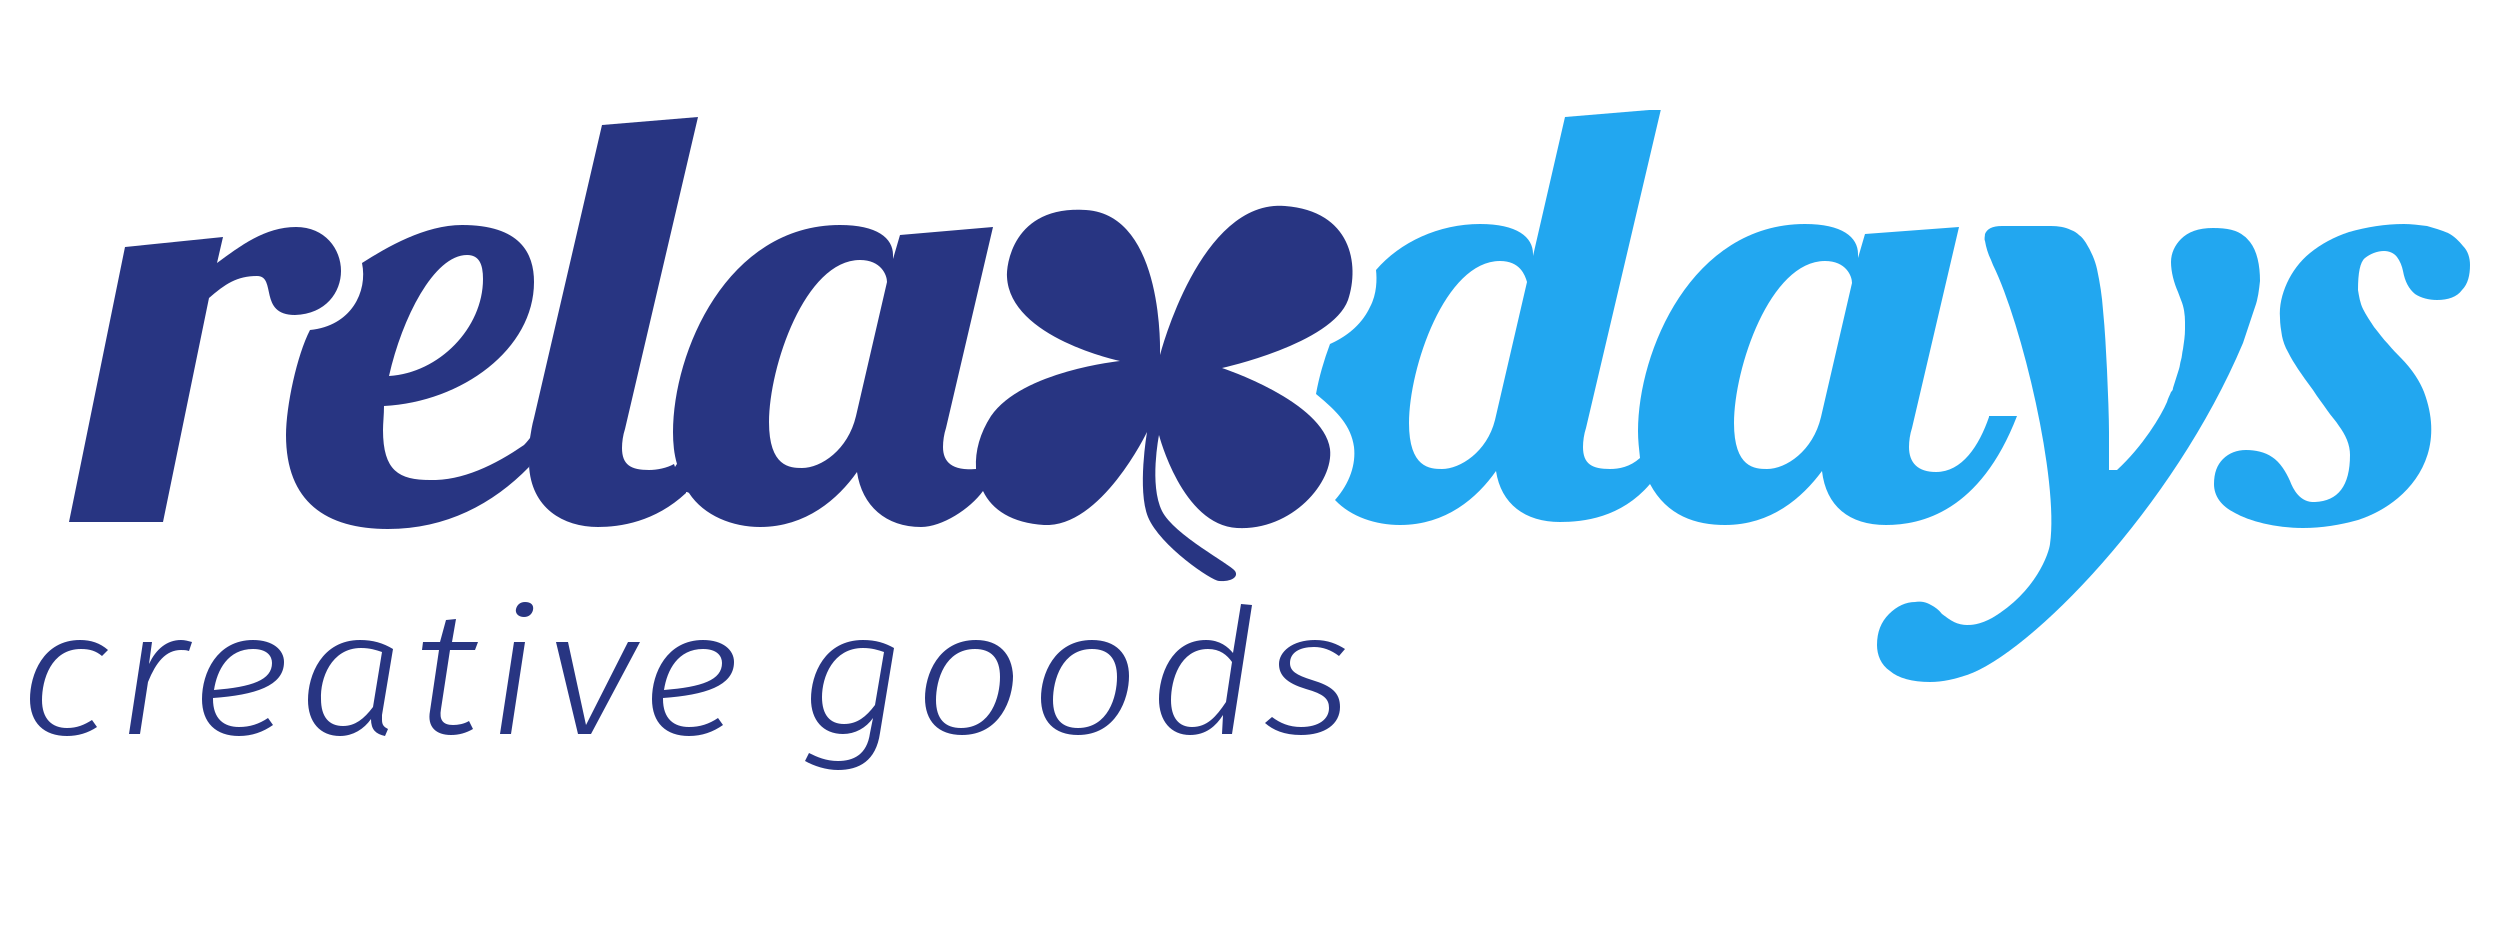 <?xml version="1.0" encoding="utf-8"?>
<!-- Generator: Adobe Illustrator 22.0.1, SVG Export Plug-In . SVG Version: 6.00 Build 0)  -->
<svg version="1.1" id="Ebene_1" xmlns="http://www.w3.org/2000/svg" xmlns:xlink="http://www.w3.org/1999/xlink" x="0px" y="0px"
	 viewBox="0 0 250 94" style="enable-background:new 0 0 250 94;" xml:space="preserve">
<style type="text/css">
	.st0{clip-path:url(#SVGID_2_);fill:#283582;}
	.st1{clip-path:url(#SVGID_2_);fill:#22a7f0;}
</style>
<g>
	<defs>
		<rect id="SVGID_1_" x="3" y="11" width="244" height="66"/>
	</defs>
	<clipPath id="SVGID_2_">
		<use xlink:href="#SVGID_1_"  style="overflow:visible;"/>
	</clipPath>
	<path class="st0" d="M131.5,64c-2.3,0-3.6,1.2-3.6,2.4c0,1.1,0.7,1.9,2.7,2.5c1.8,0.5,2.3,1,2.3,1.9c0,1.1-1,1.9-2.8,1.9
		c-1.2,0-2.1-0.4-2.9-1l-0.7,0.6c0.8,0.7,1.9,1.2,3.6,1.2c2.4,0,3.9-1.1,3.9-2.8c0-1.4-0.8-2.1-2.8-2.7c-1.6-0.5-2.2-0.9-2.2-1.7
		c0-1,0.9-1.6,2.4-1.6c0.9,0,1.7,0.3,2.5,0.9l0.6-0.7C133.7,64.4,132.8,64,131.5,64 M120.8,64.9c1.2,0,1.9,0.6,2.4,1.3l-0.6,4
		c-1,1.5-1.9,2.5-3.4,2.5c-1.3,0-2.1-0.9-2.1-2.7C117.1,68,118,64.9,120.8,64.9 M125.2,60.5l-1.1-0.1l-0.8,4.9
		c-0.5-0.6-1.3-1.3-2.7-1.3c-3.5,0-4.7,3.6-4.7,5.9c0,2.2,1.2,3.6,3.1,3.6c1.6,0,2.6-0.9,3.3-2l-0.1,1.9h1L125.2,60.5z M109.2,64.9
		c1.6,0,2.5,0.9,2.5,2.8c0,2-0.9,5.1-3.9,5.1c-1.6,0-2.5-0.9-2.5-2.8C105.3,68,106.2,64.9,109.2,64.9 M109.2,64
		c-3.8,0-5.1,3.5-5.1,5.8c0,2.3,1.3,3.7,3.7,3.7c3.8,0,5.1-3.6,5.1-5.9C112.9,65.4,111.6,64,109.2,64 M97.5,64.9
		c1.6,0,2.5,0.9,2.5,2.8c0,2-0.9,5.1-3.9,5.1c-1.6,0-2.5-0.9-2.5-2.8C93.6,68,94.5,64.9,97.5,64.9 M97.6,64c-3.8,0-5.1,3.5-5.1,5.8
		c0,2.3,1.3,3.7,3.7,3.7c3.8,0,5.1-3.6,5.1-5.9C101.2,65.4,99.9,64,97.6,64 M86.3,64.8c0.9,0,1.5,0.2,2.1,0.4l-0.9,5.3
		c-0.9,1.2-1.8,1.9-3.1,1.9c-1.4,0-2.2-0.9-2.2-2.7C82.2,67.7,83.3,64.8,86.3,64.8 M86.3,64c-3.8,0-5.2,3.4-5.2,5.9
		c0,2.1,1.2,3.5,3.2,3.5c1.2,0,2.3-0.6,3-1.6L87,73.3c-0.3,2.2-1.7,2.8-3.2,2.8c-1.2,0-2.1-0.4-2.9-0.8l-0.4,0.8
		c0.9,0.5,2.1,0.9,3.3,0.9c2.1,0,3.8-0.9,4.2-3.7l1.4-8.5C88.5,64.3,87.6,64,86.3,64 M70.3,64.9c1.4,0,1.9,0.7,1.9,1.4
		c0,1.7-2,2.4-5.8,2.7C66.7,67,67.8,64.9,70.3,64.9 M73.4,66.2c0-1.2-1.1-2.2-3.1-2.2c-3.6,0-5.1,3.3-5.1,5.9c0,2.4,1.4,3.7,3.7,3.7
		c1.3,0,2.4-0.4,3.4-1.1l-0.5-0.7c-0.9,0.6-1.8,0.9-2.9,0.9c-1.5,0-2.6-0.8-2.6-2.8v-0.1C70.5,69.5,73.4,68.6,73.4,66.2 M59.1,73.4
		l4.9-9.2h-1.2l-4.2,8.3l-1.8-8.3h-1.2l2.2,9.2H59.1z M51.1,73.4l1.4-9.2h-1.1L50,73.4H51.1z M52.5,60.2c-0.5,0-0.8,0.3-0.9,0.7
		c-0.1,0.4,0.2,0.8,0.8,0.8c0.5,0,0.8-0.3,0.9-0.7C53.4,60.5,53.1,60.2,52.5,60.2 M45,65h2.5l0.3-0.8h-2.6l0.4-2.3L44.6,62l-0.6,2.2
		h-1.7L42.2,65h1.7L43,71.1c-0.3,1.6,0.6,2.4,2.1,2.4c0.8,0,1.5-0.2,2.2-0.6l-0.4-0.8c-0.5,0.3-1.1,0.4-1.6,0.4
		c-1,0-1.4-0.5-1.2-1.6L45,65z M36.1,64.8c0.9,0,1.5,0.2,2.1,0.4l-0.9,5.5c-0.9,1.2-1.8,1.9-3,1.9c-1.4,0-2.2-0.9-2.2-2.7
		C32,67.9,33.1,64.8,36.1,64.8 M36,64c-3.8,0-5.2,3.5-5.2,6c0,2.2,1.2,3.6,3.2,3.6c1.3,0,2.4-0.7,3.1-1.7c0,1.1,0.5,1.5,1.4,1.7
		l0.3-0.7c-0.4-0.2-0.6-0.4-0.6-0.9c0-0.1,0-0.3,0-0.5l1.1-6.6C38.3,64.3,37.3,64,36,64 M25.3,64.9c1.4,0,1.9,0.7,1.9,1.4
		c0,1.7-2,2.4-5.8,2.7C21.7,67,22.8,64.9,25.3,64.9 M28.4,66.2c0-1.2-1.1-2.2-3.1-2.2c-3.6,0-5.1,3.3-5.1,5.9c0,2.4,1.4,3.7,3.7,3.7
		c1.3,0,2.4-0.4,3.4-1.1l-0.5-0.7c-0.9,0.6-1.8,0.9-2.9,0.9c-1.5,0-2.6-0.8-2.6-2.8v-0.1C25.5,69.5,28.4,68.6,28.4,66.2 M18.1,64
		c-1.4,0-2.5,0.9-3.2,2.4l0.3-2.2h-0.9l-1.4,9.2h1.1l0.8-5.2c0.8-2,1.8-3.2,3.3-3.2c0.3,0,0.5,0,0.8,0.1l0.3-0.9
		C18.8,64.1,18.5,64,18.1,64 M8,64c-3.7,0-5,3.5-5,5.9c0,2.4,1.4,3.7,3.7,3.7c1.1,0,2.1-0.3,3-0.9l-0.5-0.7
		c-0.8,0.5-1.5,0.8-2.5,0.8c-1.5,0-2.5-0.9-2.5-2.8c0-2,0.9-5.1,3.9-5.1c0.9,0,1.5,0.2,2.1,0.7l0.6-0.6C10,64.3,9.1,64,8,64"/>
	<path class="st1" d="M182.1,41.7c-0.8,3.4-3.5,5.2-5.4,5.2c-1.2,0-3.3-0.1-3.3-4.6c0-5.5,3.6-16.2,9.1-16.2c2.1,0,2.7,1.5,2.7,2.2
		L182.1,41.7z M149.5,42c-0.8,3.2-3.5,4.9-5.3,4.9c-1.2,0-3.3-0.1-3.3-4.6c0-5.5,3.6-16.2,9.1-16.2c2,0,2.5,1.4,2.7,2.1L149.5,42z
		 M198.9,41.7L198.9,41.7c-1,2.9-2.7,5.5-5.3,5.5c-1.8,0-2.7-0.9-2.7-2.5c0-0.6,0.1-1.3,0.3-1.9l4.7-20.1l-9.4,0.7l-0.7,2.4v-0.4
		c0-1.7-1.6-3-5.3-3c-11.3,0-16.7,12.7-16.7,20.7c0,0.9,0.1,1.8,0.2,2.7c0,0,0,0,0,0c-1,0.9-2.1,1.1-3,1.1c-1.8,0-2.7-0.5-2.7-2.2
		c0-0.6,0.1-1.3,0.3-1.9l7.5-31.9l-9.6,0.8l-3.2,13.9v-0.2c0-1.7-1.6-3-5.3-3c-4.1,0-8,1.8-10.4,4.6c0.1,0.9,0.1,2.4-0.6,3.7
		c-0.7,1.5-2,2.8-4,3.7c-0.6,1.6-1.1,3.3-1.4,5c2.2,1.8,3.5,3.2,3.8,5.3c0.2,1.7-0.4,3.6-1.9,5.3c1.6,1.7,4.1,2.5,6.5,2.5
		c4.6,0,7.7-2.7,9.6-5.4c0.5,3.3,2.9,5.1,6.4,5.1c2.3,0,6.1-0.4,9-3.8c1.7,3.2,4.6,4.1,7.5,4.1c4.6,0,7.7-2.7,9.7-5.4
		c0.4,3.5,2.7,5.4,6.4,5.4c3.5,0,9.4-1.3,13.1-10.9H198.9z"/>
	<path class="st1" d="M246.3,24.6c-0.4-0.5-0.9-1-1.5-1.3c-0.7-0.3-1.4-0.5-2.1-0.7c-0.8-0.1-1.6-0.2-2.3-0.2
		c-1.9,0-3.7,0.3-5.5,0.8c-1.5,0.5-2.8,1.2-3.9,2.1c-1,0.8-1.8,1.9-2.3,3c-0.5,1.1-0.8,2.3-0.7,3.5c0,0.6,0.1,1.2,0.2,1.8
		c0.1,0.5,0.3,1.1,0.6,1.6c0.3,0.6,0.6,1.1,1,1.7c0.4,0.6,0.9,1.3,1.5,2.1c0.5,0.8,1,1.4,1.4,2c0.4,0.6,0.9,1.1,1.2,1.6
		c0.3,0.4,0.6,0.9,0.8,1.4c0.2,0.5,0.3,1,0.3,1.5c0,3.1-1.2,4.6-3.5,4.7c-1.5,0.1-2.2-1.3-2.5-2.1c-0.4-0.9-1-1.9-1.8-2.4
		c-0.7-0.5-1.7-0.7-2.6-0.7c-0.9,0-1.7,0.3-2.3,0.9c-0.6,0.6-0.9,1.4-0.9,2.5c0,1.2,0.7,2.2,2.1,2.9c1.4,0.8,4,1.5,6.8,1.5
		c1.9,0,3.7-0.3,5.5-0.8c1.5-0.5,2.8-1.2,4-2.2c2.6-2.2,4.4-5.8,2.6-10.6c-0.4-1-1.1-2.2-2.4-3.5c-0.3-0.3-0.7-0.7-1.2-1.3
		c-0.5-0.5-0.9-1.1-1.4-1.7c-0.4-0.6-0.8-1.2-1.1-1.8c-0.3-0.6-0.4-1.3-0.5-1.9c0-1.7,0.2-2.8,0.7-3.2c0.5-0.4,1.2-0.7,1.9-0.7
		c0.5,0,1,0.2,1.3,0.6c0.3,0.4,0.5,0.9,0.6,1.4c0.2,1.1,0.6,1.8,1.2,2.3c0.6,0.4,1.4,0.6,2.2,0.6c1.1,0,2-0.3,2.5-1
		c0.6-0.6,0.8-1.5,0.8-2.5C247,25.8,246.8,25.1,246.3,24.6"/>
	<path class="st1" d="M225.5,30.7c0.3-0.8,0.4-1.7,0.5-2.6c0-1.6-0.3-3-1-3.9c-0.2-0.2-0.4-0.5-0.6-0.6c-0.7-0.6-1.7-0.8-3.1-0.8
		c-1.5,0-2.5,0.4-3.2,1.1c-0.6,0.6-1,1.4-1,2.3c0,1,0.3,2.1,0.7,3c0.1,0.3,0.2,0.5,0.3,0.8c0.3,0.7,0.4,1.5,0.4,2.2
		c0,0.3,0,0.5,0,0.7c0,0.7-0.1,1.3-0.2,2c-0.1,0.4-0.1,0.8-0.2,1.1c-0.1,0.3-0.1,0.6-0.2,0.9c-0.2,0.6-0.4,1.3-0.6,1.9
		c0,0.2-0.1,0.3-0.2,0.4c-0.1,0.3-0.3,0.6-0.4,1c-0.6,1.4-2.4,4.4-5,6.8h-0.8c0-1,0-2.5,0-3.8c0-1.2-0.1-4.2-0.2-6.2
		c-0.1-2-0.2-4-0.4-6c-0.1-1.4-0.3-2.7-0.6-4.1c-0.2-0.9-0.6-1.8-1.1-2.6c-0.2-0.3-0.4-0.6-0.7-0.8c-0.2-0.2-0.5-0.4-0.8-0.5
		c-0.6-0.3-1.3-0.4-2-0.4c-2.3,0-3.9,0-4.9,0c-1,0-1.5,0.3-1.7,0.8c0,0.2-0.1,0.5,0,0.7c0.1,0.6,0.3,1.3,0.6,1.9
		c0.1,0.2,0.1,0.3,0.2,0.5c2.9,5.9,6.6,21.5,5.7,27.9c-0.1,0.9-1.4,4.8-5.8,7.4c-1.3,0.7-2.1,0.7-2.5,0.7c-0.4,0-0.9-0.1-1.3-0.3
		c-0.4-0.2-0.8-0.5-1.2-0.8c-0.3-0.4-0.7-0.7-1.1-0.9c-0.5-0.3-1-0.4-1.6-0.3c-0.9,0-1.8,0.4-2.6,1.2c-0.8,0.8-1.2,1.8-1.2,3.1
		c0,1,0.4,2,1.3,2.6c0.8,0.7,2.2,1.1,4,1.1c1.3,0,2.5-0.3,3.7-0.7c6.2-2.1,20.6-16.6,27.6-33.2C224.7,33.1,225.1,31.9,225.5,30.7"/>
	<path class="st0" d="M34.1,27.1c0-2.2-1.6-4.4-4.5-4.4c-3.1,0-5.6,1.9-7.9,3.6l0.6-2.6l-9.8,1L6.9,52.2h9.4l4.6-22.4
		c1.6-1.4,2.8-2.2,4.8-2.2c2,0,0.1,3.9,3.8,3.9C32.6,31.4,34.1,29.2,34.1,27.1"/>
	<path class="st0" d="M85.6,41.6c-0.8,3.4-3.5,5.2-5.4,5.2c-1.2,0-3.3-0.1-3.3-4.6c0-5.5,3.6-16.2,9.1-16.2c2.1,0,2.7,1.5,2.7,2.2
		L85.6,41.6z M46.7,25.5c1.2,0,1.6,0.9,1.6,2.4c0,4.9-4.4,9.4-9.4,9.7C40.2,31.8,43.4,25.5,46.7,25.5 M128.5,20.6
		C120,19.9,116,35.5,116,35.5s0.5-14-7.4-14.5c-7.4-0.5-8,5.7-7.9,6.7c0.3,6.1,11.3,8.4,11.3,8.4s-9.8,1-12.9,5.5
		c-1.1,1.7-1.6,3.5-1.5,5.2c0,0,0,0,0,0l0,0.1c-2.4,0.2-3.3-0.7-3.3-2.2c0-0.6,0.1-1.3,0.3-1.9l4.7-20.1L90,23.5l-0.7,2.4v-0.4
		c0-1.7-1.6-3-5.3-3c-11.3,0-16.7,12.7-16.7,20.7c0,1.1,0.1,2.2,0.4,3.2c0,0-0.1,0.1-0.2,0.3l-0.1-0.3c-0.7,0.4-1.7,0.6-2.5,0.6
		c-1.8,0-2.7-0.5-2.7-2.2c0-0.6,0.1-1.3,0.3-1.9l7.3-31.2l-9.6,0.8l-6.8,29.3c-0.2,0.7-0.3,1.4-0.4,2c0,0-0.3,0.4-0.6,0.7
		c-2.9,2-6.2,3.6-9.4,3.5c-3.1,0-4.7-0.9-4.7-5c0-0.7,0.1-1.5,0.1-2.4c7.8-0.4,15-5.7,15-12.4c0-2.9-1.4-5.7-7.2-5.7
		c-3.7,0-7.5,2.2-10,3.8c0.6,2.9-1.1,6.3-5.2,6.7c-1.3,2.5-2.4,7.6-2.4,10.5c0,6.7,4,9.4,10.2,9.4c5.8,0,10.5-2.5,14.1-6.2l0-0.2
		c0.2,4.3,3.4,6.2,6.9,6.2c2.2,0,5.7-0.5,8.8-3.4l0-0.1c0.2,0,0.3,0.1,0.3,0.1c1.5,2.3,4.4,3.4,7.1,3.4c4.6,0,7.8-2.8,9.7-5.5
		c0.5,3.4,2.9,5.5,6.4,5.5c2.1,0,4.9-1.8,6.2-3.6l0,0c0,0,0,0,0,0c0.9,1.9,2.9,3.2,6.1,3.4c5.7,0.3,10.3-9.3,10.3-9.3
		s-1,5.8,0.1,8.5c1.2,2.9,6.4,6.4,7.1,6.4c1.2,0.1,2-0.4,1.6-1c-0.5-0.7-6.1-3.6-7.3-6c-1.3-2.6-0.3-7.6-0.3-7.6s2.3,9,7.8,9.3
		c5.5,0.3,9.7-4.6,9.3-7.9c-0.7-4.8-10.8-8.1-10.8-8.1s11-2.4,12.6-6.8C136,26.4,135.1,21.1,128.5,20.6"/>
</g>
</svg>
